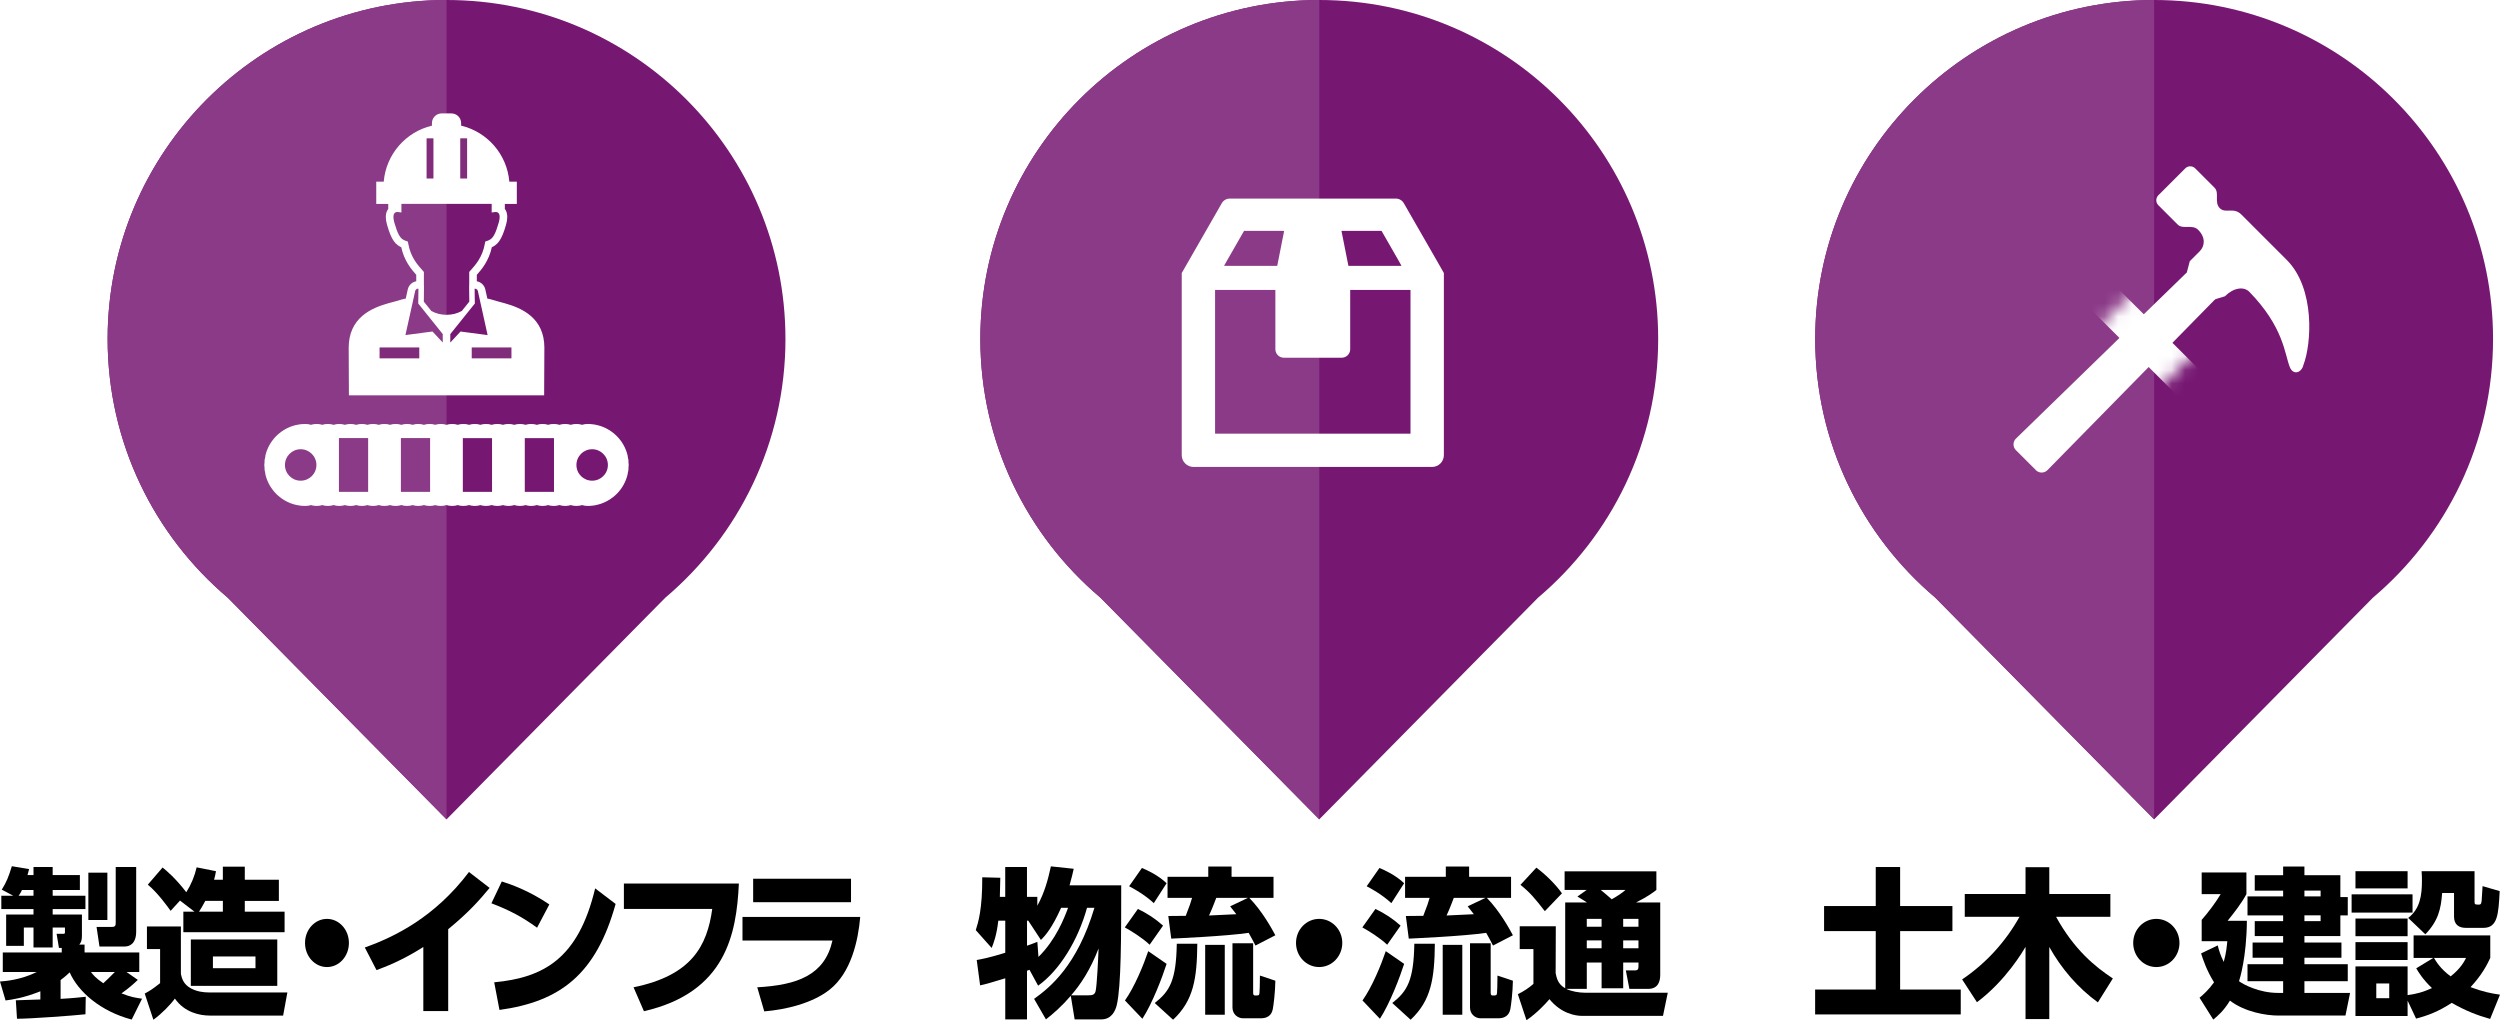 <?xml version="1.0" encoding="UTF-8"?><svg id="_レイヤー_2" xmlns="http://www.w3.org/2000/svg" width="186.715" height="76.195" xmlns:xlink="http://www.w3.org/1999/xlink" viewBox="0 0 186.715 76.195"><defs><style>.cls-1{mask:url(#mask);}.cls-2{filter:url(#luminosity-noclip);}.cls-3{fill:#802c7b;}.cls-4{fill:#761772;}.cls-5{fill:#fff;}.cls-6{fill:none;stroke:#060000;stroke-miterlimit:10;stroke-width:3.378px;}.cls-7{fill:#8b3a87;}</style><filter id="luminosity-noclip" x="148.692" y="15.134" width="23.428" height="22.15" color-interpolation-filters="sRGB" filterUnits="userSpaceOnUse"><feFlood flood-color="#fff" result="bg"/><feBlend in="SourceGraphic" in2="bg"/></filter><mask id="mask" x="148.692" y="15.134" width="23.428" height="22.15" maskUnits="userSpaceOnUse"><g class="cls-2"><path class="cls-6" d="M152.052,35.115c.117.116.274.181.438.179s.32-.07.434-.189l12.775-13.016-2.054-2.054-13.076,12.715c-.119.113-.187.27-.188.434-.002.164.062.322.179.438l1.492,1.492Z"/></g></mask></defs><g id="_要素"><path class="cls-4" d="M186.196,25.313c0-13.98-11.333-25.313-25.313-25.313s-25.313,11.333-25.313,25.313c0,7.749,3.486,14.681,8.971,19.324l16.342,16.557,16.342-16.557c5.485-4.643,8.971-11.575,8.971-19.324Z"/><path class="cls-7" d="M160.883,0c-13.98,0-25.313,11.333-25.313,25.313,0,7.749,3.486,14.681,8.971,19.324l16.342,16.557V0Z"/><path d="M140.093,64.754h1.82v2.915h3.905v1.871h-3.905v4.365h4.527v1.859h-10.875v-1.859h4.527v-4.365h-3.859v-1.871h3.859v-2.915Z"/><path d="M146.544,73.149c1.762-1.188,3.237-2.794,4.285-4.677h-4.089v-1.703h4.539v-2.003h1.774v2.003h4.562v1.703h-4.055c1.348,2.458,2.915,3.729,4.24,4.605l-1.118,1.787c-1.486-1.08-2.719-2.507-3.629-4.138v5.385h-1.774v-5.397c-.173.3-1.463,2.519-3.629,4.138l-1.106-1.703Z"/><path d="M162.776,70.427c0,.984-.76,1.799-1.728,1.799-.956,0-1.728-.804-1.728-1.799,0-1.019.795-1.799,1.728-1.799.945,0,1.728.792,1.728,1.799Z"/><path d="M170.518,74.157v-.875h-2.661v-1.271h2.661v-.48h-2.281v-1.139h2.281v-.48h-2.12v-1.115h2.12v-.432h-2.661v-1.415h2.661v-.432h-2.12v-1.151h2.12v-.647h1.59v.647h2.684v1.631h.553v1.367h-.553v1.547h-2.684v.48h2.765v1.139h-2.765v.48h3.237v1.271h-3.237v.875h3.41l-.345,1.691h-5.012c-.921,0-2.5-.264-3.617-1.116-.472.78-.91,1.139-1.244,1.416l-1.025-1.631c.299-.252.668-.576,1.083-1.151-.564-.912-.807-1.667-.968-2.159l1.244-.6c.092.372.196.72.449,1.235.185-.648.23-1.176.265-1.547h-1.913v-1.595c.438-.492,1.06-1.307,1.417-1.919h-1.417v-1.619h3.341v1.619c-.392.72-.898,1.355-1.405,1.991h1.44c-.023,2.734-.53,4.341-.587,4.509.311.24,1.509.875,2.903.875h.392ZM173.317,66.517h-1.209v.432h1.209v-.432ZM173.317,68.364h-1.209v.432h1.209v-.432Z"/><path d="M180.183,66.793v1.367h-4.551v-1.367h4.551ZM179.814,65.066v1.283h-3.894v-1.283h3.894ZM179.814,68.604v1.319h-3.894v-1.319h3.894ZM181.738,71.542h-1.475v-1.679h5.726v1.679c-.23.491-.61,1.259-1.475,2.183.887.336,1.532.468,2.201.563l-.737,1.812c-1.014-.288-1.832-.612-2.869-1.2-.991.648-1.786.948-2.661,1.175l-.634-1.343v1.151h-3.894v-3.706h3.894v2.146c.668-.096,1.141-.216,1.82-.527-.68-.648-1.014-1.2-1.175-1.476l1.279-.779ZM179.814,70.366v1.332h-3.894v-1.332h3.894ZM178.443,73.449h-.968v1.104h.968v-1.104ZM184.814,65.066v2.303c0,.192.058.192.334.192.161,0,.173-.12.196-.288.012-.168.046-.648.069-1.092l1.278.372c-.092,1.739-.149,2.746-1.221,2.746h-1.302c-.495,0-.887-.216-.887-.839v-1.763h-.887c-.092,1.211-.299,2.087-1.256,3.083l-1.279-1.223c.887-.684,1.025-1.691,1.025-2.783,0-.192,0-.324-.023-.708h3.952ZM181.784,71.542c.173.288.473.803,1.245,1.379.76-.6,1.025-1.127,1.152-1.379h-2.396Z"/><path class="cls-4" d="M123.843,25.313c0-13.98-11.333-25.313-25.313-25.313s-25.313,11.333-25.313,25.313c0,7.749,3.486,14.681,8.971,19.324l16.342,16.557,16.342-16.557c5.485-4.643,8.971-11.575,8.971-19.324Z"/><path class="cls-7" d="M98.531,0c-13.98,0-25.313,11.333-25.313,25.313,0,7.749,3.486,14.681,8.971,19.324l16.342,16.557V0Z"/><path d="M77.234,74.6c1.187-.852,3.214-2.482,4.504-6.8h-.553c-.668,2.422-2.05,4.677-3.652,5.817l-.645-1.188-.185.072v3.634h-1.624v-3.07c-1.244.384-1.498.444-1.878.528l-.253-1.895c.392-.072.887-.156,2.131-.54v-2.398h-.519c-.127,1.115-.357,1.691-.496,2.039l-1.187-1.332c.185-.576.496-1.571.484-3.946l1.348.036c-.012.408-.012.684-.035,1.427h.403v-2.231h1.624v2.231h.772v.66c.553-.983.818-2.039,1.014-2.938l1.705.18c-.069.312-.138.624-.311,1.235h3.859c0,3.754,0,7.556-.334,8.947-.104.432-.392,1.067-1.152,1.067h-1.993l-.288-1.763c-.68.791-1.29,1.319-1.855,1.763l-.887-1.535ZM79.25,67.8c-.68,1.511-1.164,2.063-1.509,2.399l-.945-1.439h-.092v1.871c.219-.072.369-.132.772-.288l.081,1.127c1.302-1.283,1.936-2.915,2.212-3.67h-.518ZM81.266,74.336c.299,0,.495-.024.564-.324.092-.419.184-2.255.219-3.178-.634,1.643-1.371,2.722-2.051,3.502h1.268Z"/><path d="M84.986,67.884c.691.336,1.291.72,1.878,1.248l-1.002,1.427c-.519-.503-1.394-1.043-1.855-1.295l.979-1.379ZM87.129,71.986c-.311.971-1.048,2.926-1.809,4.102l-1.302-1.367c.726-1.02,1.394-2.663,1.739-3.682l1.371.948ZM85.286,64.825c.449.191,1.187.527,1.843,1.139l-.956,1.487c-.726-.672-1.567-1.116-1.843-1.259l.956-1.367ZM89.422,70.486c-.023,2.59-.276,4.246-1.809,5.673l-1.371-1.248c1.118-.875,1.602-1.679,1.647-4.425h1.532ZM93.765,70.618c-.127-.251-.265-.516-.507-.947-1.705.251-5.346.408-5.783.432l-.219-1.691c.115,0,1.118-.012,1.302-.012.3-.755.38-1.019.473-1.343h-1.832v-1.571h3.042v-.768h1.74v.768h3.133v1.571h-1.809c.968.996,1.67,2.279,1.947,2.794l-1.486.768ZM91.473,70.57v5.217h-1.463v-5.217h1.463ZM93.212,67.056h-2.373c-.138.36-.299.792-.542,1.319.323-.012,1.751-.084,2.039-.096-.115-.156-.173-.228-.461-.588l1.336-.636ZM93.592,70.45v3.67c0,.096,0,.228.138.228.288,0,.3,0,.334-.168.012-.096.035-.743.035-1.319l1.152.384c-.011.876-.138,1.871-.196,2.147-.046.18-.161.66-.898.66h-1.325c-.38,0-.784-.3-.784-.804v-4.797h1.544Z"/><path d="M100.25,70.426c0,.983-.76,1.799-1.728,1.799-.956,0-1.728-.803-1.728-1.799,0-1.02.795-1.799,1.728-1.799.945,0,1.728.792,1.728,1.799Z"/><path d="M102.727,67.884c.691.336,1.291.72,1.878,1.248l-1.002,1.427c-.519-.503-1.394-1.043-1.855-1.295l.979-1.379ZM104.87,71.986c-.311.971-1.048,2.926-1.809,4.102l-1.302-1.367c.726-1.02,1.394-2.663,1.739-3.682l1.371.948ZM103.027,64.825c.449.191,1.187.527,1.843,1.139l-.956,1.487c-.726-.672-1.567-1.116-1.843-1.259l.956-1.367ZM107.163,70.486c-.023,2.59-.276,4.246-1.809,5.673l-1.371-1.248c1.118-.875,1.602-1.679,1.647-4.425h1.532ZM111.506,70.618c-.127-.251-.265-.516-.507-.947-1.705.251-5.346.408-5.783.432l-.219-1.691c.115,0,1.118-.012,1.302-.012.3-.755.38-1.019.473-1.343h-1.832v-1.571h3.042v-.768h1.74v.768h3.133v1.571h-1.809c.968.996,1.67,2.279,1.947,2.794l-1.486.768ZM109.213,70.57v5.217h-1.463v-5.217h1.463ZM110.953,67.056h-2.373c-.138.36-.299.792-.542,1.319.323-.012,1.751-.084,2.039-.096-.115-.156-.173-.228-.461-.588l1.336-.636ZM111.333,70.45v3.67c0,.096,0,.228.138.228.288,0,.299,0,.334-.168.012-.096.035-.743.035-1.319l1.152.384c-.011.876-.138,1.871-.196,2.147-.046.18-.161.66-.898.66h-1.325c-.38,0-.784-.3-.784-.804v-4.797h1.544Z"/><path d="M116.978,73.856c.369.18.933.288,1.417.288h6.164l-.357,1.728h-6.048c-.496,0-1.567-.18-2.431-1.248-.253.3-.933,1.043-1.716,1.571l-.645-1.943c.449-.216.818-.468,1.164-.768v-2.603h-1.025v-1.703h2.696l-.012,3.502c.069.336.161.828.714,1.127v-6.405h1.625c-.162-.107-.311-.204-.714-.443l.691-.492h-1.647v-1.391h6.854v1.391c-.265.204-.599.468-1.521.936h1.809v5.409c0,.504-.173,1.043-.899,1.043h-1.405l-.265-1.379h.691c.184,0,.253-.084.253-.288v-.3h-1.141v1.919h-1.613v-1.919h-1.106v1.967h-1.532ZM114.743,64.801c.622.456,1.417,1.211,1.913,1.919l-1.279,1.332c-.772-.996-1.106-1.391-1.82-1.967l1.187-1.283ZM118.51,68.627v.588h1.106v-.588h-1.106ZM118.51,70.234v.588h1.106v-.588h-1.106ZM119.558,66.468c.081.072.553.456.818.696.53-.312.668-.396,1.025-.696h-1.843ZM121.229,68.627v.588h1.141v-.588h-1.141ZM121.229,70.234v.588h1.141v-.588h-1.141Z"/><path class="cls-4" d="M58.662,25.313C58.662,11.333,47.33,0,33.35,0S8.037,11.333,8.037,25.313c0,7.749,3.486,14.681,8.971,19.324l16.342,16.557,16.342-16.557c5.485-4.643,8.971-11.575,8.971-19.324Z"/><path class="cls-7" d="M33.35,0C19.37,0,8.037,11.333,8.037,25.313c0,7.749,3.486,14.681,8.971,19.324l16.342,16.557V0Z"/><path d="M1.18,74.708c.109,0,1.683-.06,1.835-.06v-.612c-1.268.504-2.13.624-2.6.684l-.416-1.415c.339-.024,1.541-.108,2.742-.708H.208v-1.463h4.403v-.336h-.208l-.175-1.055h.503c.076,0,.12-.012.12-.108v-.36h-.918v1.487h-1.431v-1.487h-.721v1.368H.459v-2.339h2.043v-.408H.099v-.995h.896l-.863-.456c.36-.575.513-.971.754-1.751l1.289.216c-.033.132-.044.168-.12.444h.448v-.6h1.431v.6h2.032v1.115h-2.032v.432h2.447v.995h-2.447v.408h2.185v1.595c0,.3-.055.492-.197.648h.394v.587h4.086v1.463h-.95l.841.587c-.328.312-.645.6-1.224,1.008.721.288,1.115.336,1.541.396l-.775,1.56c-2.349-.624-3.999-2.087-4.632-3.526-.175.168-.339.324-.678.576v1.403c.907-.048,1.42-.108,1.879-.156l-.022,1.307c-.841.096-4.119.336-5.113.336l-.087-1.379ZM2.502,66.901v-.432h-.863c-.099.228-.186.348-.251.432h1.114ZM6.599,65.174h1.42v3.538h-1.42v-3.538ZM6.795,72.597c.175.228.328.432.918.839.208-.191.514-.479.863-.839h-1.781ZM8.642,64.754h1.529v4.822c0,.947-.535,1.115-.852,1.115h-1.89l-.218-1.463h1.147c.273,0,.284-.12.284-.348v-4.125Z"/><path d="M10.975,69.192h2.535v3.55c.065.3.175.779.775,1.091.448.228.918.288,1.3.288h5.878l-.317,1.728h-5.484c-.732,0-1.879-.228-2.601-1.271-.295.42-.972,1.127-1.606,1.583l-.645-1.955c.459-.252.579-.336,1.147-.779v-2.543h-.983v-1.69ZM14.525,68.088l-1.082-.828-.699.768c-.153-.216-.973-1.368-1.705-1.955l1.104-1.283c.306.251.972.803,1.77,1.847.36-.564.623-1.2.775-1.859l1.442.288c-.044.264-.077.408-.142.636h.656v-.972h1.639v.972h2.545v1.583h-2.545v.804h2.972v1.535h-7.561v-1.535h.831ZM20.709,70.163v3.466h-6.457v-3.466h6.457ZM16.645,68.088v-.804h-1.312c-.208.396-.36.636-.47.804h1.781ZM15.902,71.434v.876h3.179v-.876h-3.179Z"/><path d="M26.059,70.427c0,.984-.721,1.799-1.639,1.799-.907,0-1.639-.804-1.639-1.799,0-1.019.754-1.799,1.639-1.799.896,0,1.639.792,1.639,1.799Z"/><path d="M33.473,75.512h-1.857v-4.785c-1.639,1.043-2.862,1.487-3.496,1.727l-.874-1.691c2.262-.803,5.244-2.279,7.779-5.637l1.541,1.188c-.743.899-1.541,1.811-3.092,3.083v6.117Z"/><path d="M40.111,69.287c-1.104-.804-2.054-1.308-3.409-1.823l.775-1.631c.601.192,1.956.636,3.551,1.715l-.917,1.739ZM36.91,73.365c3.671-.348,6.282-1.739,7.539-7.016l1.529,1.163c-1.464,5.266-4.141,7.292-8.675,7.916l-.393-2.063Z"/><path d="M55.183,65.989c-.175,3.79-.983,8.131-7.09,9.535l-.776-1.787c4.349-.887,5.496-3.094,5.878-5.853h-6.599v-1.895h8.587Z"/><path d="M64.247,68.484c-.153,1.763-.677,4.174-2.305,5.445-1.289,1.007-3.255,1.475-4.862,1.607l-.524-1.799c2.983-.168,5.037-.899,5.616-3.49h-6.719v-1.763h8.795ZM63.559,65.629v1.751h-7.309v-1.751h7.309Z"/><path class="cls-5" d="M46.94,34.535c.004-.066.002-.131-.006-.192-.006-.061-.021-.125-.042-.186-.002-.068-.013-.131-.03-.19-.006-.028-.015-.057-.025-.085,0-.002-.002-.004-.002-.006-.009-.032-.015-.064-.025-.093-.009-.029-.021-.059-.034-.089,0-.002-.002-.004-.002-.006-.008-.032-.019-.061-.03-.091-.011-.027-.023-.055-.038-.08-.002-.002-.002-.004-.002-.006-.013-.032-.025-.061-.038-.089-.011-.025-.025-.051-.04-.074-.013-.036-.03-.067-.046-.097-.015-.03-.034-.057-.053-.084,0-.002-.002-.004-.004-.006-.013-.025-.027-.051-.042-.074-.017-.025-.034-.053-.053-.078t-.002-.002c-.015-.029-.034-.055-.051-.08-.021-.025-.04-.051-.064-.076-.017-.028-.038-.053-.057-.076-.019-.023-.04-.047-.064-.07-.019-.026-.04-.049-.061-.072-.023-.026-.047-.049-.072-.07,0,0-.002-.002-.004-.004-.019-.021-.04-.042-.059-.061-.021-.019-.042-.036-.064-.053-.027-.028-.055-.055-.085-.078-.027-.023-.057-.047-.091-.068-.019-.017-.038-.032-.059-.047-.023-.019-.049-.036-.076-.051l-.002-.002c-.026-.021-.053-.04-.08-.057-.025-.017-.051-.032-.078-.044-.002,0-.002-.002-.004-.002-.029-.019-.057-.038-.087-.053-.023-.013-.049-.026-.074-.036-.03-.019-.061-.036-.093-.051-.03-.015-.061-.027-.093-.038-.03-.015-.057-.027-.087-.038-.025-.011-.053-.021-.08-.03-.004,0-.006,0-.009-.002-.03-.015-.061-.025-.091-.034-.034-.013-.072-.023-.11-.029-.025-.011-.051-.017-.076-.023-.027-.006-.055-.013-.082-.017-.004-.002-.006-.002-.008-.002-.034-.011-.068-.019-.102-.025-.03-.004-.061-.011-.093-.013-.004,0-.006-.002-.009-.002-.03-.006-.059-.011-.087-.013-.025-.004-.051-.006-.078-.006-.038-.006-.074-.011-.11-.013-.029-.002-.061-.002-.093-.002-.036-.002-.07-.004-.101-.004-.158,0-.296.025-.416.065-.123-.04-.266-.065-.429-.065-.159,0-.298.025-.419.065-.12-.04-.26-.065-.421-.065s-.3.025-.423.067c-.123-.042-.264-.067-.427-.067-.158,0-.298.025-.418.065-.12-.04-.26-.065-.418-.065-.163,0-.302.025-.425.067-.123-.042-.262-.067-.425-.067-.159,0-.298.025-.419.065-.12-.04-.26-.065-.418-.065-.163,0-.302.025-.425.067-.123-.042-.264-.067-.427-.067-.158,0-.296.025-.416.065-.12-.04-.26-.065-.419-.065-.163,0-.302.025-.425.067-.123-.042-.264-.067-.427-.067-.158,0-.296.025-.416.065-.12-.04-.26-.065-.418-.065-.163,0-.302.025-.425.067-.123-.042-.264-.067-.427-.067-.161,0-.3.025-.421.065-.12-.04-.258-.065-.414-.065-.163,0-.302.025-.425.067-.122-.042-.264-.067-.427-.067-.158,0-.298.025-.418.063-.118-.038-.256-.063-.414-.063-.163,0-.304.025-.427.067-.122-.042-.264-.067-.427-.067-.158,0-.296.025-.416.065-.12-.04-.258-.065-.416-.065-.163,0-.304.025-.427.067-.123-.042-.264-.067-.427-.067-.161,0-.3.025-.421.065-.12-.04-.258-.065-.414-.065-.163,0-.302.025-.425.067-.123-.042-.264-.067-.427-.067-.16,0-.3.025-.42.065-.121-.04-.258-.065-.414-.065-.163,0-.302.025-.425.067-.123-.042-.264-.067-.427-.067-.161,0-.3.025-.42.065-.12-.04-.258-.065-.416-.065-.161,0-.3.025-.423.067-.123-.042-.264-.067-.427-.067-.161,0-.3.025-.421.065-.12-.04-.26-.065-.418-.065-.161,0-.3.025-.423.065-.123-.04-.262-.065-.423-.065-.034,0-.067.002-.104.006-.029-.002-.059-.002-.087,0-.025.002-.051.004-.076.009h-.004c-.038,0-.078.004-.116.009-.034.004-.068.011-.104.021-.029,0-.057.004-.085.011-.029.004-.059.013-.091.021h-.004c-.032.006-.063.011-.093.019-.03.008-.059.017-.089.027-.002.002-.004.002-.006.002-.032.009-.061.017-.091.025-.025.009-.051.017-.076.03-.036.009-.072.021-.104.034-.028.013-.057.025-.087.04t-.004.002l-.089.038c-.027.013-.055.027-.082.042-.03.013-.057.028-.084.042-.03.015-.057.034-.087.053-.002.002-.004.002-.006.002-.025.015-.051.03-.074.044-.025.017-.053.036-.078.055-.002,0-.004.002-.004.002-.027.015-.053.034-.078.051-.025.019-.051.04-.076.064-.004,0-.006.002-.008.006-.025.015-.047.034-.068.051-.023.017-.044.038-.068.061,0,0-.002,0-.004.002-.025.019-.049.038-.07.059-.025.023-.049.047-.07.072-.002.002-.004.004-.004.004-.023.021-.044.04-.064.061-.021.023-.042.047-.061.072t-.002.002c-.023.023-.044.047-.063.07-.021.026-.038.051-.057.076,0,.002-.002.004-.004.006-.021.023-.04.047-.057.072-.017.023-.034.049-.053.076.002.002,0,.002-.002.004-.019.025-.038.053-.055.078-.017.025-.032.053-.047.08,0,.002,0,.004-.002.004-.017.027-.034.055-.049.082-.015.028-.029.055-.042.084-.017.028-.032.057-.044.085-.015.028-.026.057-.036.087,0,0,0,.002-.002.004-.015.028-.028.055-.038.084-.01.03-.023.059-.032.091t-.002.004c-.011.03-.023.057-.032.087-.009.027-.019.057-.023.089-.002.004-.004.009-.006.015-.01.028-.019.055-.025.082-.015.061-.025.125-.029.192-.021.063-.034.129-.042.19-.009.061-.011.125-.006.192-.013.063-.017.127-.017.188s.004.125.017.188c-.004.068-.002.131.006.192.009.061.021.127.042.19.004.068.015.131.029.192.006.028.015.055.025.082.002.006.004.011.006.015.004.032.015.061.023.089.009.03.021.057.032.087t.002.004c.008.032.021.061.032.091.011.029.023.057.038.084t.002.004c.01.03.021.059.036.087.013.028.027.057.044.085.013.03.028.057.042.085.015.027.032.055.049.082t.002.004c.015.027.03.055.047.08.017.025.036.053.055.078.002.002.002.004.002.004.019.027.036.053.053.076.017.025.036.049.057.072.002.002.002.004.004.006.019.025.036.051.057.076.019.023.04.047.063.07l.002.002c.019.026.04.049.061.072.019.021.04.04.064.061l.004.004c.021.025.044.049.07.072.021.021.044.04.07.059,0,.002.002.002.004.002.023.023.044.044.068.061.021.017.042.036.068.051.027.025.055.049.084.07.025.017.051.036.078.051t.004.002c.025.019.053.038.078.055.023.015.049.03.074.044.002,0,.004.002.006.002.03.019.057.038.087.053.027.015.055.03.084.042.027.015.055.03.082.042l.089.038s.002.002.004.002c.03.015.059.027.087.04.032.013.068.025.104.034.025.013.051.021.076.029.03.009.059.017.091.025.002,0,.004.002.006.002.03.011.059.019.089.027.029.009.061.013.093.019h.004c.032.008.061.017.091.021.028.006.055.011.085.011.036.011.07.017.104.021.038.004.078.009.116.009h.004c.025.004.051.006.076.009.028.002.057.002.087,0,.036.004.07.006.104.006.161,0,.3-.025.423-.065.123.04.262.065.423.065.158,0,.298-.025.418-.065.12.04.26.065.421.065.163,0,.304-.025.427-.068.123.042.262.068.423.068.158,0,.296-.025.416-.065.12.04.26.065.42.065.163,0,.304-.025.427-.068.123.042.262.068.425.068.157,0,.294-.025.414-.065.12.04.26.065.42.065.163,0,.304-.025.427-.068.123.042.262.068.425.068.156,0,.294-.025.414-.065.12.04.26.065.421.065.163,0,.304-.025.427-.068.123.042.264.068.427.068.158,0,.296-.025.416-.065.12.04.258.065.416.065.163,0,.304-.025.427-.068.123.042.264.068.427.068.158,0,.296-.025.414-.063.12.038.26.063.418.063.163,0,.304-.025.427-.068.123.042.262.068.425.068.156,0,.294-.025.414-.065.12.04.26.065.421.065.163,0,.304-.025.427-.068.122.042.262.068.425.068.158,0,.298-.025.418-.065.12.04.258.065.416.065.163,0,.304-.025.427-.068.123.042.262.068.425.068.159,0,.298-.025.419-.065.12.04.258.065.416.065.163,0,.304-.025.427-.068.123.042.262.068.425.068.158,0,.298-.025.418-.065.121.04.26.065.419.065.163,0,.302-.025.425-.068.123.042.262.068.425.068.158,0,.298-.025.418-.065.12.04.26.065.418.065.163,0,.304-.025.427-.068.123.042.262.068.423.068s.3-.025.421-.065c.12.04.26.065.419.065.163,0,.306-.025.429-.065.12.04.258.065.416.065.032,0,.065-.002.101-.004.032,0,.063,0,.093-.002.036-.002.072-.006.11-.013.027,0,.053-.002.078-.006.028-.002.057-.006.087-.013.004,0,.006-.002.009-.002.032-.002.063-.009.093-.013.034-.006.068-.015.102-.026.002,0,.006,0,.008-.002.028-.004.055-.011.082-.017.026-.006.051-.013.076-.023.038-.006.076-.017.11-.03.03-.008.061-.019.091-.034.002,0,.006-.002.009-.002.027-.008.055-.019.08-.03.03-.011.057-.023.087-.038.002,0,.004,0,.006-.002.03-.011.059-.021.087-.036.032-.015.063-.032.093-.051.026-.011.051-.023.074-.036.029-.015.057-.034.087-.053t.004-.002c.028-.012.053-.027.078-.044.027-.017.055-.036.08-.057.002,0,.002-.002.002-.002.027-.015.053-.032.076-.051.021-.015.04-.029.059-.046.034-.021.064-.044.091-.067.03-.023.057-.051.085-.078.021-.017.042-.034.064-.053.019-.019.04-.04.059-.061.002,0,.002-.002.004-.004.025-.021.049-.044.072-.07.021-.023.042-.047.061-.072.023-.023.044-.047.064-.07.019-.023.04-.049.057-.076.002,0,.002-.002.004-.004.021-.023.04-.046.059-.072.017-.025.036-.051.051-.08t.002-.002c.019-.026.036-.053.053-.078.015-.023.029-.049.042-.074.002-.002.004-.004.004-.006.019-.027.038-.055.053-.085.017-.03.034-.061.046-.097.015-.023.03-.049.04-.074.013-.027.025-.057.038-.089,0-.002.002-.004.002-.006.015-.025.027-.053.038-.08.011-.03.021-.059.03-.091,0-.002.002-.004.002-.006.013-.029.025-.059.034-.089.01-.03.017-.061.025-.093,0-.002.002-.004.002-.006.011-.027.019-.057.025-.084.017-.059.027-.123.03-.19.021-.061.036-.125.042-.186.009-.061.011-.127.006-.192.013-.065.017-.131.017-.192s-.004-.127-.017-.192ZM41.375,36.719v.016h-2.181v-4.015h2.181v3.999ZM36.748,36.735h-2.181v-4.015h2.181v4.015ZM32.122,32.719v4.015h-2.181v-4.015h2.181ZM27.495,32.719v4.015h-2.181v-4.015h2.181ZM23.632,34.728c0,.65-.527,1.173-1.177,1.173s-1.173-.523-1.173-1.173.523-1.177,1.173-1.177,1.177.527,1.177,1.177ZM45.401,34.728c0,.65-.527,1.173-1.177,1.173s-1.173-.523-1.173-1.173.523-1.177,1.173-1.177,1.177.527,1.177,1.177Z"/><path class="cls-5" d="M40.372,24.556c-.182-.394-.44-.712-.734-.965-.59-.506-1.314-.761-1.927-.938-.408-.117-.772-.2-.998-.28-.103-.036-.193-.049-.268-.063-.018-.003-.031-.007-.047-.01l-.151-.683c-.071-.317-.324-.554-.635-.61v-.481c.37-.412.903-1.051,1.122-2.063.076-.035.152-.073.225-.124.12-.083.23-.192.326-.328.194-.273.344-.646.509-1.224.062-.22.092-.411.092-.58,0-.196-.04-.367-.114-.504-.019-.036-.045-.063-.068-.093v-.381h.896v-1.663h-.559c-.173-2.048-1.65-3.718-3.6-4.181v-.191c0-.399-.323-.722-.723-.723h-.734c-.399,0-.723.323-.723.723v.191c-1.951.463-3.427,2.133-3.601,4.181h-.559v1.663h.896v.381c-.023.031-.049.057-.068.093-.074.138-.114.308-.114.504,0,.17.029.361.092.58.165.577.315.95.509,1.224.097.136.207.245.327.328.073.051.148.09.225.124.219,1.013.751,1.651,1.121,2.063v.481c-.31.056-.564.293-.634.61l-.151.683c-.016.003-.029.007-.047.01-.076.015-.166.028-.269.063-.226.08-.59.163-.998.28-.613.177-1.338.432-1.927.938-.294.253-.553.57-.734.965-.182.394-.286.863-.286,1.411,0,.127.017,3.557.017,3.557h14.581s.017-3.43.017-3.557c0-.548-.104-1.016-.286-1.411ZM35.691,21.739l.216.977.511,2.311-2.022-.267-.766.823.003-.607h-.02l1.851-2.306v-.075s-.005-.161-.008-.366c-.003-.204-.007-.451-.007-.619,0-.017,0-.033,0-.049h.019c.107,0,.199.075.223.179ZM30.491,18.206l-.029-.163-.155-.055c-.099-.035-.174-.071-.24-.117-.097-.069-.185-.162-.288-.353-.101-.19-.209-.475-.326-.888-.052-.18-.07-.32-.07-.425,0-.121.023-.192.047-.237.036-.065.08-.093.136-.115.045-.017.092-.022.111-.022l.303.037v-.642h6.741v.642l.303-.037c.019,0,.066.005.111.022.056.022.1.05.136.115.024.044.047.115.047.237,0,.104-.019.244-.07.425-.118.413-.225.698-.326.888-.103.191-.191.285-.288.353-.066.046-.141.081-.24.117l-.155.055-.029.163c-.182,1.016-.706,1.589-1.093,2.02l-.073.081v.969s-.005,0-.005,0c0,.137-.001.216-.001.333,0,.275.008.739.012.918l-.559.696c-.314.179-.708.29-1.14.289-.432,0-.826-.11-1.14-.289l-.558-.696c.003-.179.011-.643.011-.918,0-.116-.001-.196-.001-.333h-.006v-.036s.001-.004.001-.004v-.929l-.073-.081c-.387-.431-.911-1.003-1.093-2.02ZM30.792,22.715l.216-.977c.023-.104.116-.179.223-.179h.019v.049c0,.168-.003.415-.007.619-.003.204-.006.365-.006.366v.075s1.849,2.306,1.849,2.306h-.02l.002.607-.765-.823-2.022.267.511-2.311Z"/><rect class="cls-3" x="28.348" y="25.949" width="2.967" height=".815"/><rect class="cls-3" x="35.231" y="25.949" width="2.967" height=".815"/><rect class="cls-3" x="31.859" y="10.331" width=".513" height="3.002"/><rect class="cls-3" x="34.374" y="10.331" width=".513" height="3.002"/><path class="cls-5" d="M89.141,34.875h17.813c.487,0,.883-.396.883-.883v-13.6l-.369-.65-2.623-4.567c-.122-.212-.351-.344-.596-.344h-12.402c-.246,0-.474.132-.596.345l-2.992,5.216v13.6c0,.487.396.883.883.883ZM95.886,26.716h4.323c.348,0,.632-.283.632-.632v-4.43h4.504v10.733h-14.596v-10.733h4.504v4.43c0,.349.284.632.633.632ZM91.419,19.849l1.495-2.607h2.517s.477.004.477.004l-.517,2.611h-3.673s-.298-.008-.298-.008ZM100.708,19.857l-.52-2.615h2.994l1.139,1.987.242.424.109.204h-3.963Z"/><path class="cls-5" d="M152.052,35.115c.117.116.274.181.438.179s.32-.07.434-.189l12.775-13.016-2.054-2.054-13.076,12.715c-.119.113-.187.27-.188.434-.002.164.062.322.179.438l1.492,1.492Z"/><path class="cls-5" d="M172.033,27.256c.601-1.54.896-5.702-1.245-7.843-1.136-1.136-3.387-3.388-3.387-3.388-.592-.592-1.178-.042-1.615-.479s0-1.136-.393-1.529l-1.442-1.442c-.206-.205-.539-.205-.743,0l-2.01,2.009c-.205.205-.205.538,0,.743l1.442,1.442c.394.393,1.092-.044,1.529.393.59.59.49,1.233.119,1.604l-.743.743-.211.804,2.054,2.054.779-.237c.655-.655,1.414-.748,1.824-.338,2.579,2.645,2.634,4.644,3.027,5.627.25.627.874.437,1.016-.164ZM167.985,21.789s-.004-.005,0,0h0Z"/><g class="cls-1"><path class="cls-5" d="M170.392,28.799c-.725-.906-1.498-1.686-1.498-1.686-.213-.238-.514-.379-.833-.389-.32-.009-.629.113-.855.339l-1.28,1.28c-.212.211-.555.211-.766,0l-.756-.756c-.09-.091-.237-.091-.328,0l-1.65,1.65c-.09.09-.091.238,0,.328l.756.756c.211.211.211.554,0,.766l-1.28,1.28c-.226.226-.349.535-.34.855.009.319.15.621.39.833,0,0,.78.774,1.685,1.498,1.93,1.544,4.922,2.606,7.48.724,1.882-2.557.82-5.549-.724-7.48Z"/><path class="cls-5" d="M165.473,28.818l-8.161-8.136.38-2.042c.143-.767-.101-1.554-.653-2.106l-1.036-1.036c-.12-.12-.261-.212-.411-.273-.225-.091-.469-.114-.703-.068-.233.045-.462.161-.641.341l-3.913,3.913c-.12.119-.212.261-.272.411-.091.225-.113.468-.068.702.044.234.161.462.341.641l1.036,1.037c.552.551,1.34.796,2.107.653l2.042-.38,8.161,8.135,1.792-1.792ZM155.864,18.3l-.428,2.299-2.299.428c-.165.031-.334-.022-.452-.14l-.6-.6,3.039-3.039.6.6c.118.118.171.287.14.452Z"/></g></g></svg>